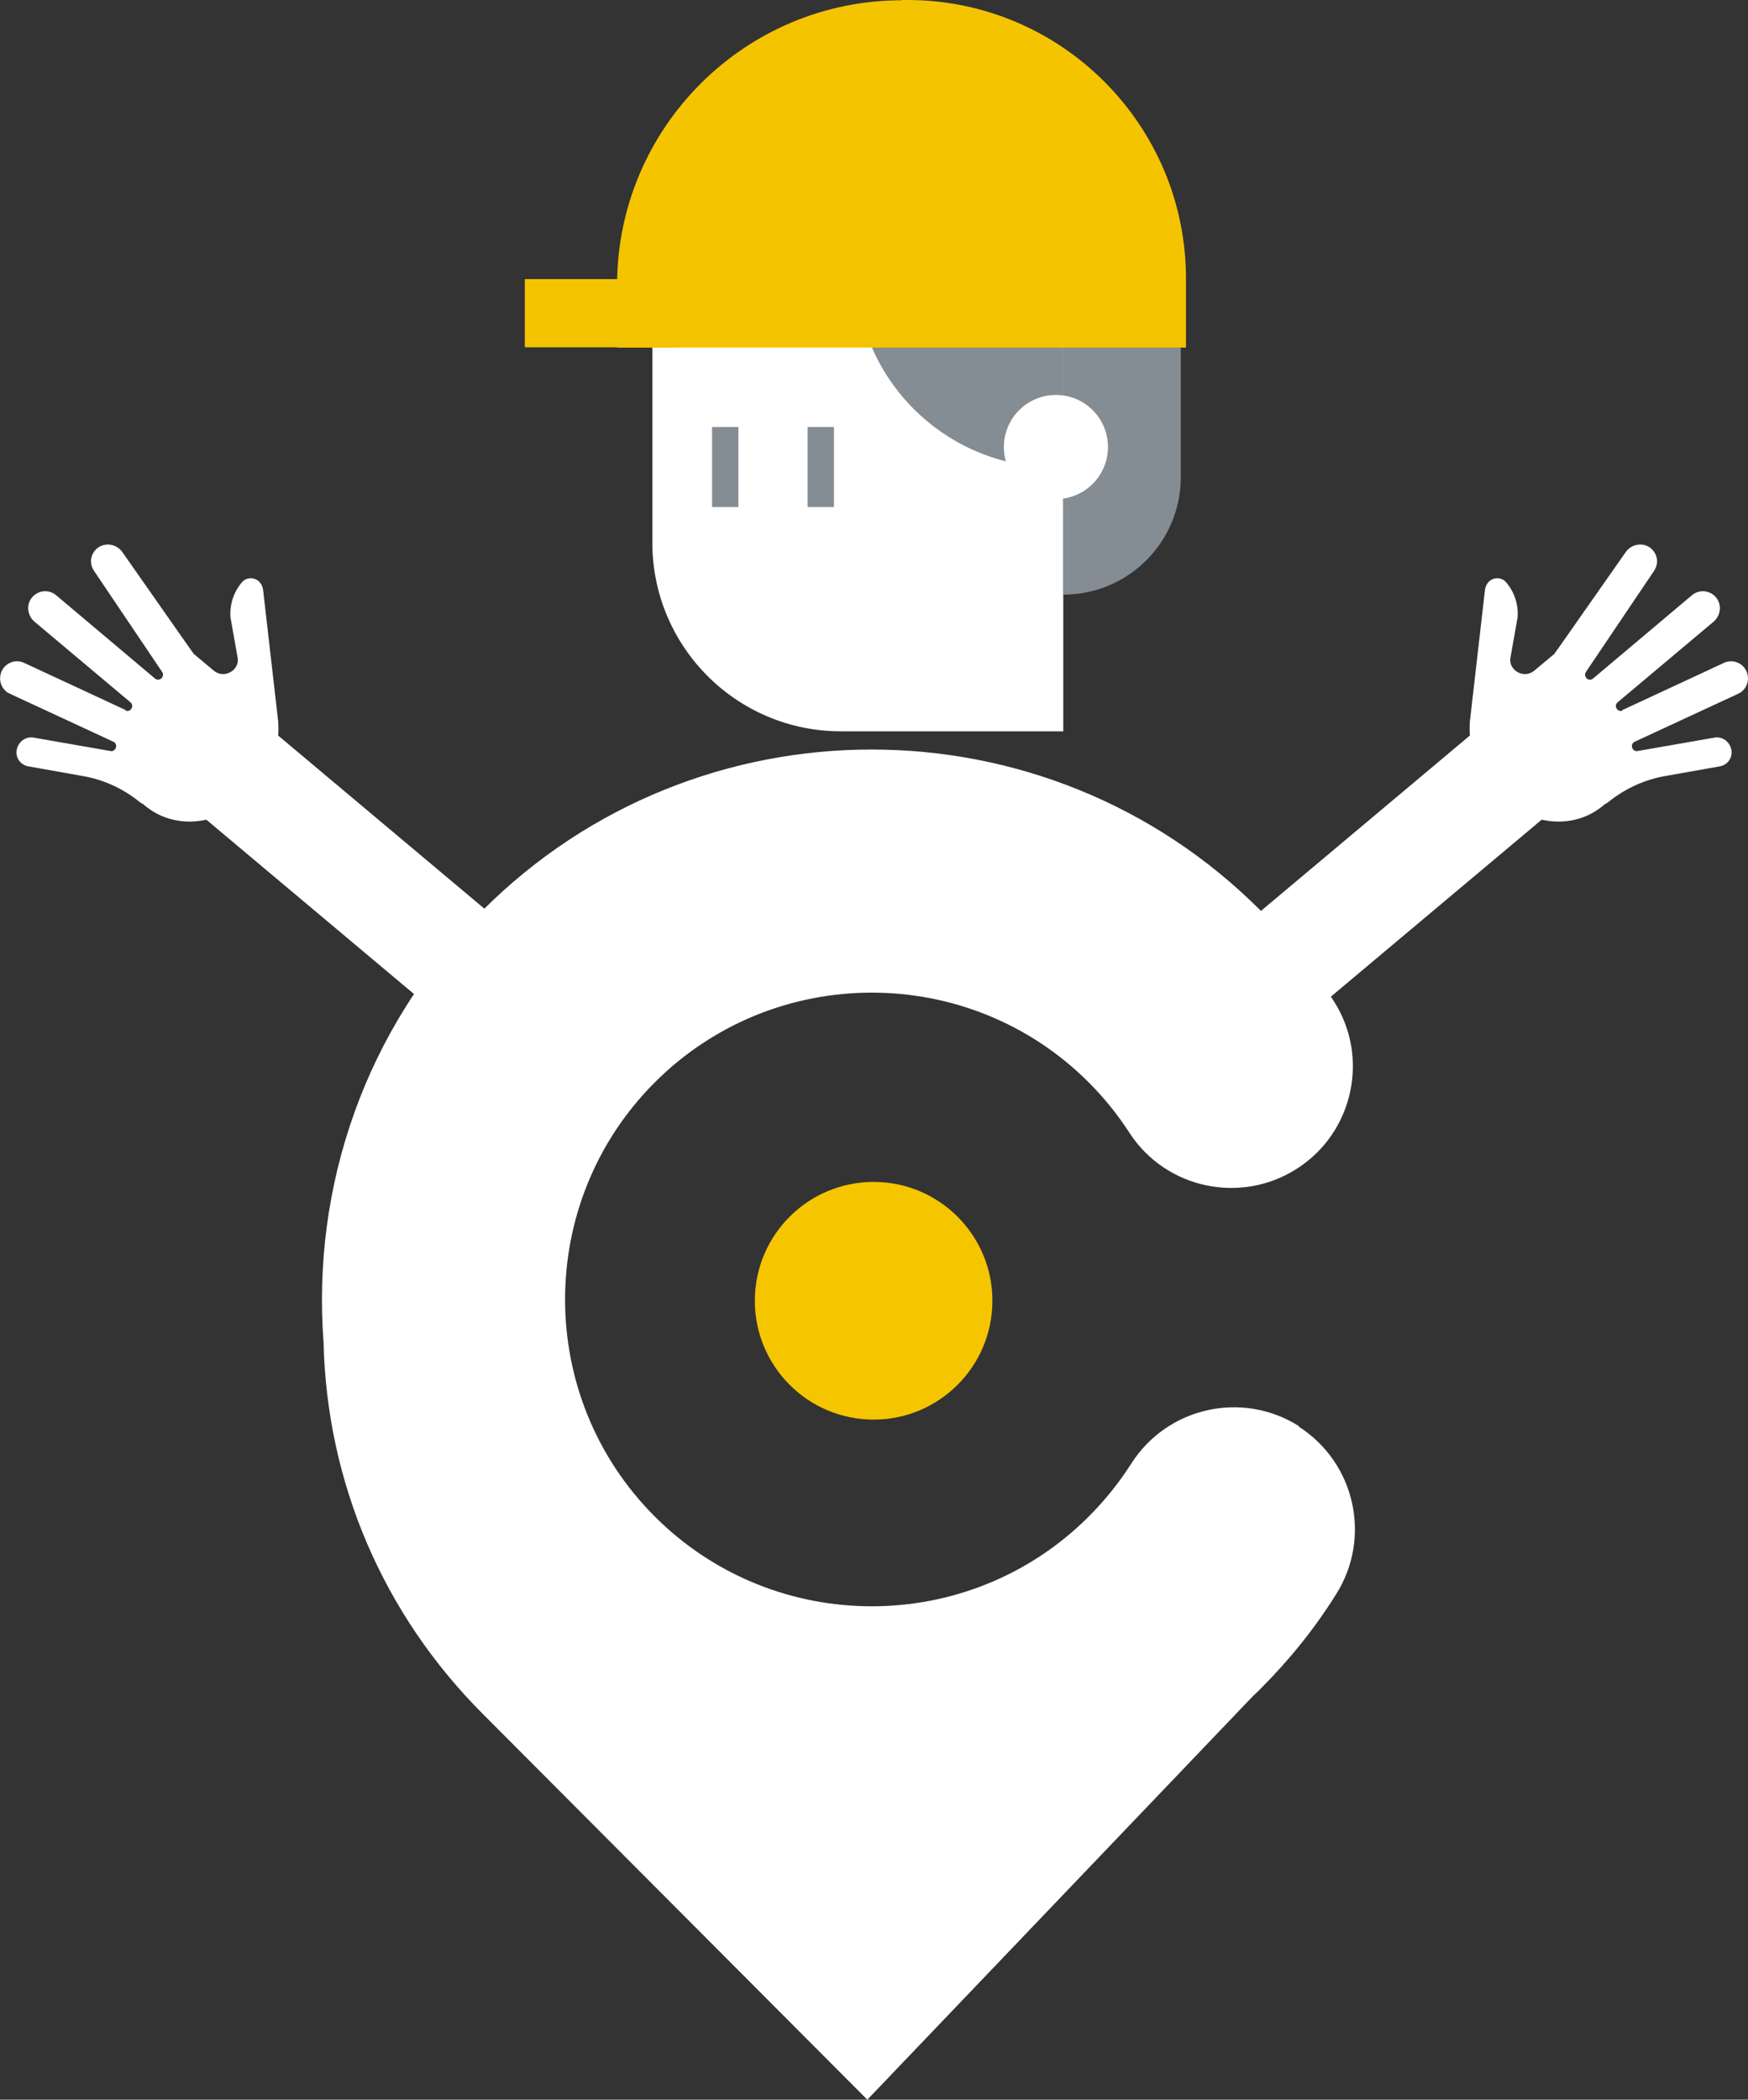 <?xml version="1.0" encoding="UTF-8"?>
<svg id="Calque_1" data-name="Calque 1" xmlns="http://www.w3.org/2000/svg" viewBox="0 0 249.87 300">
  <rect x="0" y="0" width="249.87" height="300" fill="#333333" stroke="none"/>
  <g id="b">
    <g id="c">
      <g>
        <g>
          <g>
            <circle cx="124.88" cy="185.85" r="16.98" fill="#f5c500"/>
            <path d="M185.69,203.77c-8.1-5.13-18.82-2.74-23.99,5.36-1.72,2.7-3.76,5.24-6.07,7.55-17.1,17.1-44.93,17.1-62.03,0-17.1-17.1-17.1-44.93,0-62.03s44.93-17.1,62.03,0c2.19,2.19,4.15,4.62,5.79,7.16,5.2,8.06,16.01,10.33,24.03,5.13,8.06-5.2,10.37-16.01,5.13-24.03-3.01-4.58-6.5-8.92-10.41-12.84-30.64-30.64-80.54-30.64-111.18,0-16.87,16.87-24.42,39.57-22.74,61.72,.47,20.08,8.53,38.86,22.78,53.11l54.95,55.1,55.14-57.68c.35-.35,.74-.67,1.06-1.02,4.11-4.11,7.75-8.61,10.8-13.5,5.13-8.1,2.74-18.82-5.36-23.99h0l.08-.04Z" fill="#fff"/>
          </g>
          <g>
            <rect x="39.66" y="99.01" width="15.81" height="45.91" transform="translate(-76.44 80) rotate(-50)" fill="#fff"/>
            <path d="M17.85,101.4l-14.4-6.69c-.59-.27-1.25-.31-1.84-.08-1.76,.63-2.15,2.97-.74,4.15,.35,.31-.9-.35,15.34,7.2,.74,.35,.35,1.45-.39,1.33l-11-1.92c-2.07-.35-3.37,2.31-1.72,3.68,.31,.23,.63,.39,.98,.43l7.71,1.37c3.01,.51,5.79,1.8,8.18,3.72h0s.27,.2,.39,.27h.08s.23,.23,.35,.31c.08,.08,.2,.16,.27,.2,0,0,.12,.08,.16,.12,3.64,2.7,8.92,2.5,12.68-.51,.08-.08,.16-.12,.23-.12,.47-.39,.9-.82,1.29-1.29l1.6-1.88c2.04-2.39,3.01-5.48,2.74-8.65l-2.15-18.75c-.23-1.76-2.19-2.19-3.09-1.02-1.13,1.37-1.72,3.13-1.57,4.97l1.02,5.75c.31,1.72-1.88,3.09-3.4,1.84l-2.86-2.39s.59,.9-10.25-14.6c-.94-1.29-2.86-1.41-3.87-.2-.67,.78-.82,1.96-.12,2.97l9.71,14.4c.43,.67-.39,1.45-1.02,.94l-14.13-11.9c-1.68-1.41-4.19-.08-3.99,2.07,.08,.67,.35,1.21,.86,1.68l13.74,11.54c.63,.51,0,1.53-.74,1.17h.08l-.12-.16Z" fill="#fff"/>
          </g>
          <g>
            <rect x="179.37" y="114.04" width="45.91" height="15.81" transform="translate(-31.05 158.58) rotate(-40)" fill="#fff"/>
            <path d="M232.03,101.4l14.4-6.69c.59-.27,1.25-.31,1.84-.08,1.76,.63,2.15,2.97,.74,4.15-.35,.31,.9-.35-15.34,7.2-.74,.35-.35,1.45,.39,1.33l11-1.92c2.07-.35,3.37,2.31,1.72,3.68-.31,.23-.63,.39-.98,.43l-7.71,1.37c-3.01,.51-5.79,1.8-8.18,3.72h0s-.27,.2-.39,.27h-.08s-.23,.23-.35,.31c-.08,.08-.2,.16-.27,.2,0,0-.12,.08-.16,.12-3.64,2.7-8.92,2.5-12.68-.51-.08-.08-.16-.12-.23-.12-.47-.39-.9-.82-1.29-1.29l-1.6-1.88c-2.04-2.39-3.01-5.48-2.74-8.65l2.15-18.75c.23-1.76,2.19-2.19,3.09-1.02,1.13,1.37,1.72,3.13,1.57,4.97l-1.02,5.75c-.31,1.72,1.88,3.09,3.4,1.84l2.86-2.39s-.59,.9,10.25-14.6c.94-1.29,2.86-1.41,3.87-.2,.67,.78,.82,1.96,.12,2.97l-9.71,14.4c-.43,.67,.39,1.45,1.02,.94l14.13-11.9c1.68-1.41,4.19-.08,3.99,2.07-.08,.67-.35,1.21-.86,1.68l-13.74,11.54c-.63,.51,0,1.53,.74,1.17h-.08l.12-.16Z" fill="#fff"/>
          </g>
        </g>
        <g>
          <path d="M111.06,21.52h22.42c10.21,0,18.51,8.3,18.51,18.51V104.49h-31.78c-14.91,0-26.96-12.09-26.96-26.96V39.37c0-9.86,7.98-17.85,17.85-17.85h-.04Z" fill="#fff"/>
          <path d="M122.3,38.35h29.7v28.41h-1.29c-15.69,0-28.41-12.72-28.41-28.41h0Z" fill="#848c94"/>
          <path d="M152,84.96V38.31h16.79v29.86c0,9.27-7.51,16.79-16.79,16.79h0Z" fill="#848c94"/>
          <circle cx="150.94" cy="63.87" r="7.44" fill="#fff"/>
        </g>
        <rect x="101.79" y="61.01" width="3.76" height="11.43" fill="#848c94"/>
        <rect x="115.45" y="61.01" width="3.76" height="11.43" fill="#848c94"/>
        <g>
          <path d="M128.91,0h.82c21.95,0,39.8,17.85,39.8,39.8v9.86H88.21v-8.92C88.21,18.28,106.45,.04,128.91,.04v-.04Z" fill="#f5c400"/>
          <rect x="75.02" y="39.88" width="21.45" height="9.74" fill="#f5c400"/>
        </g>
      </g>
    </g>
  </g>
</svg>
